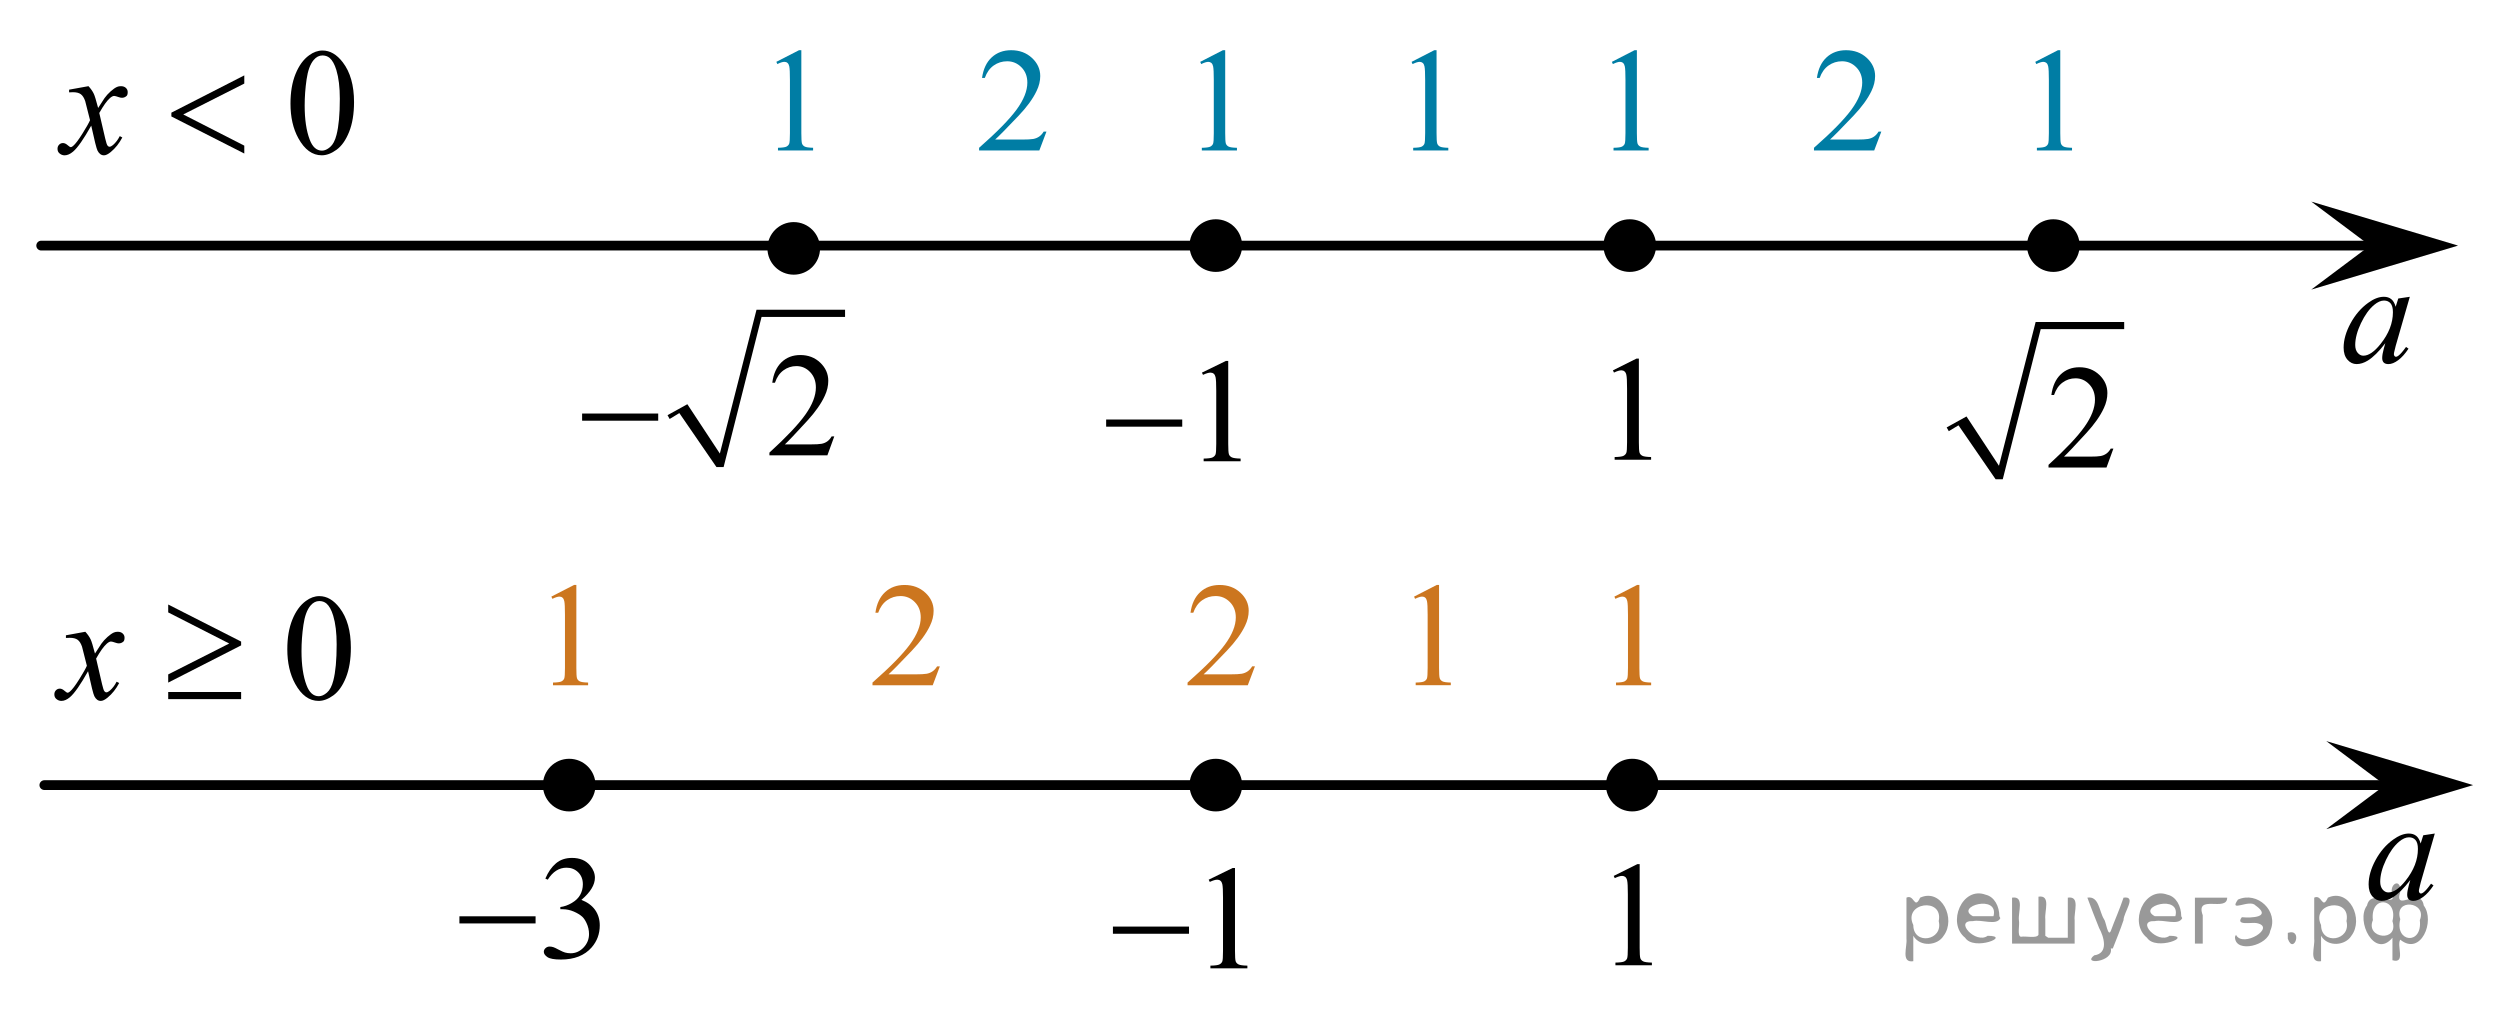 <?xml version="1.0" encoding="utf-8"?>
<!-- Generator: Adobe Illustrator 16.0.0, SVG Export Plug-In . SVG Version: 6.00 Build 0)  -->
<!DOCTYPE svg PUBLIC "-//W3C//DTD SVG 1.1//EN" "http://www.w3.org/Graphics/SVG/1.1/DTD/svg11.dtd">
<svg version="1.1" id="Слой_1" xmlns="http://www.w3.org/2000/svg" xmlns:xlink="http://www.w3.org/1999/xlink" x="0px" y="0px"
	 width="255.667px" height="103.932px" viewBox="32.833 0 255.667 103.932" enable-background="new 32.833 0 255.667 103.932"
	 xml:space="preserve">
<line fill="none" stroke="#000000" stroke-linecap="round" stroke-linejoin="round" stroke-miterlimit="8" x1="37.046" y1="25.117" x2="279.215" y2="25.117"/>
<path d="M114.004,22.712c-1.479,0-2.688,1.205-2.688,2.69c0,1.484,1.205,2.688,2.688,2.688c1.485,0,2.692-1.201,2.692-2.688
	C116.697,23.919,115.49,22.712,114.004,22.712L114.004,22.712z"/>
<line fill="none" stroke="#000000" stroke-linecap="round" stroke-linejoin="round" stroke-miterlimit="8" x1="37.37" y1="80.291" x2="279.261" y2="80.291"/>
<path d="M91.042,77.598c-1.479,0-2.688,1.204-2.688,2.694c0,1.486,1.197,2.691,2.688,2.691c1.486,0,2.693-1.202,2.693-2.691
	C93.736,78.802,92.529,77.598,91.042,77.598L91.042,77.598z"/>
<polygon points="276.742,80.29 270.734,75.79 285.748,80.29 270.734,84.791 "/>
<polygon points="275.205,25.117 269.197,20.617 284.21,25.117 269.197,29.617 "/>
<g>
	<g>
		<g>
			<g>
				<g>
					<g>
						<g>
							<g>
								<g>
									<defs>
										<rect id="SVGID_1_" x="195.168" y="33.087" width="9.53" height="16.699"/>
									</defs>
									<clipPath id="SVGID_2_">
										<use xlink:href="#SVGID_1_"  overflow="visible"/>
									</clipPath>
									<g clip-path="url(#SVGID_2_)">
										<g enable-background="new    ">
											<path d="M197.783,37.873l2.412-1.203h0.24v8.56c0,0.565,0.023,0.922,0.07,1.063c0.046,0.14,0.145,0.246,0.288,0.32
												c0.146,0.074,0.444,0.117,0.893,0.127v0.275h-3.729v-0.275c0.469-0.01,0.771-0.051,0.906-0.123
												c0.137-0.072,0.229-0.17,0.285-0.293c0.055-0.121,0.08-0.486,0.08-1.094v-5.475c0-0.735-0.023-1.211-0.072-1.42
												c-0.033-0.16-0.099-0.274-0.188-0.352c-0.09-0.074-0.198-0.111-0.325-0.111c-0.181,0-0.432,0.076-0.754,0.23
												L197.783,37.873z"/>
										</g>
									</g>
								</g>
							</g>
						</g>
					</g>
				</g>
			</g>
		</g>
	</g>
</g>
<path d="M199.756,77.597c-1.479,0-2.688,1.204-2.688,2.694c0,1.486,1.198,2.691,2.688,2.691c1.485,0,2.692-1.202,2.692-2.691
	C202.452,78.802,201.245,77.597,199.756,77.597L199.756,77.597z"/>
<g>
	<g>
		<g>
			<g>
				<g>
					<g>
						<g>
							<g>
								<g>
									<g>
										<g>
											<defs>
												<rect id="SVGID_3_" x="76.994" y="84.206" width="20.72" height="17.87"/>
											</defs>
											<clipPath id="SVGID_4_">
												<use xlink:href="#SVGID_3_"  overflow="visible"/>
											</clipPath>
											<g clip-path="url(#SVGID_4_)">
												<g enable-background="new    ">
													<path d="M88.604,89.85c0.287-0.674,0.648-1.192,1.089-1.563c0.438-0.367,0.98-0.551,1.636-0.551
														c0.805,0,1.424,0.262,1.854,0.78c0.326,0.392,0.49,0.808,0.49,1.248c0,0.729-0.461,1.48-1.381,2.263
														c0.619,0.239,1.086,0.586,1.402,1.03c0.314,0.449,0.475,0.978,0.475,1.58c0,0.867-0.277,1.617-0.83,2.252
														c-0.723,0.828-1.77,1.24-3.139,1.24c-0.678,0-1.141-0.082-1.385-0.25c-0.244-0.168-0.367-0.348-0.367-0.539
														c0-0.145,0.059-0.27,0.176-0.377c0.115-0.106,0.256-0.162,0.418-0.162c0.123,0,0.25,0.021,0.379,0.062
														c0.084,0.022,0.273,0.112,0.57,0.271c0.297,0.154,0.502,0.244,0.617,0.275c0.182,0.053,0.377,0.08,0.586,0.08
														c0.504,0,0.941-0.193,1.314-0.584c0.373-0.39,0.563-0.851,0.563-1.381c0-0.39-0.086-0.769-0.262-1.138
														c-0.129-0.274-0.27-0.483-0.424-0.629c-0.213-0.195-0.504-0.375-0.875-0.535c-0.371-0.158-0.75-0.237-1.135-0.237
														h-0.238v-0.224c0.393-0.049,0.783-0.188,1.178-0.42c0.395-0.231,0.68-0.512,0.855-0.836
														c0.178-0.324,0.27-0.682,0.27-1.07c0-0.506-0.16-0.916-0.48-1.229c-0.32-0.313-0.715-0.469-1.189-0.469
														c-0.768,0-1.406,0.407-1.922,1.227L88.604,89.85z"/>
												</g>
											</g>
										</g>
									</g>
								</g>
							</g>
						</g>
					</g>
				</g>
			</g>
		</g>
	</g>
	<g>
		<g>
			<g>
				<g>
					<g>
						<g>
							<g>
								<g>
									<g>
										<g>
											<defs>
												<rect id="SVGID_5_" x="76.994" y="84.206" width="20.72" height="17.87"/>
											</defs>
											<clipPath id="SVGID_6_">
												<use xlink:href="#SVGID_5_"  overflow="visible"/>
											</clipPath>
											<g clip-path="url(#SVGID_6_)">
												<g enable-background="new    ">
													<path d="M79.816,93.707h7.789v0.729h-7.789V93.707z"/>
												</g>
											</g>
										</g>
									</g>
								</g>
							</g>
						</g>
					</g>
				</g>
			</g>
		</g>
	</g>
</g>
<path d="M242.818,22.423c-1.479,0-2.688,1.205-2.688,2.692c0,1.488,1.199,2.693,2.688,2.693c1.485,0,2.692-1.203,2.692-2.693
	C245.514,23.628,244.308,22.423,242.818,22.423L242.818,22.423z"/>
<path d="M199.5,22.423c-1.479,0-2.688,1.204-2.688,2.692s1.198,2.693,2.688,2.693c1.488,0,2.694-1.203,2.694-2.693
	C202.195,23.627,200.988,22.423,199.5,22.423L199.5,22.423z"/>
<g>
	<g>
		<g>
			<defs>
				<rect id="SVGID_7_" x="272.767" y="82.541" width="13.58" height="13.579"/>
			</defs>
			<clipPath id="SVGID_8_">
				<use xlink:href="#SVGID_7_"  overflow="visible"/>
			</clipPath>
		</g>
	</g>
	<g>
		<g>
			<defs>
				<rect id="SVGID_9_" x="272.174" y="82.292" width="13.8" height="13.8"/>
			</defs>
			<clipPath id="SVGID_10_">
				<use xlink:href="#SVGID_9_"  overflow="visible"/>
			</clipPath>
			<g clip-path="url(#SVGID_10_)">
				<path d="M281.832,85.243l-1.445,5.024l-0.162,0.675c-0.016,0.064-0.022,0.118-0.022,0.163c0,0.079,0.024,0.148,0.073,0.208
					c0.041,0.044,0.09,0.066,0.148,0.066c0.064,0,0.148-0.04,0.252-0.119c0.192-0.143,0.449-0.439,0.771-0.889l0.252,0.178
					c-0.342,0.514-0.691,0.906-1.053,1.175c-0.36,0.27-0.693,0.404-1,0.404c-0.213,0-0.373-0.053-0.479-0.159
					c-0.104-0.106-0.159-0.261-0.159-0.463c0-0.242,0.055-0.562,0.163-0.956l0.156-0.556c-0.647,0.845-1.243,1.436-1.787,1.771
					c-0.39,0.242-0.772,0.363-1.147,0.363c-0.36,0-0.672-0.149-0.935-0.448s-0.394-0.71-0.394-1.234
					c0-0.785,0.235-1.613,0.707-2.485c0.473-0.872,1.072-1.57,1.799-2.094c0.568-0.415,1.104-0.623,1.607-0.623
					c0.301,0,0.553,0.078,0.752,0.236c0.2,0.158,0.354,0.42,0.457,0.786l0.266-0.845L281.832,85.243z M279.193,85.628
					c-0.316,0-0.652,0.147-1.008,0.444c-0.504,0.421-0.953,1.043-1.347,1.868s-0.589,1.571-0.589,2.238
					c0,0.336,0.084,0.602,0.252,0.797s0.359,0.292,0.578,0.292c0.538,0,1.124-0.396,1.757-1.193
					c0.845-1.057,1.269-2.142,1.269-3.254c0-0.42-0.082-0.724-0.246-0.912C279.697,85.721,279.474,85.628,279.193,85.628z"/>
			</g>
		</g>
	</g>
</g>
<g>
	<g>
		<g>
			<defs>
				<rect id="SVGID_11_" x="270.211" y="27.65" width="13.579" height="13.579"/>
			</defs>
			<clipPath id="SVGID_12_">
				<use xlink:href="#SVGID_11_"  overflow="visible"/>
			</clipPath>
		</g>
	</g>
	<g>
		<g>
			<defs>
				<rect id="SVGID_13_" x="269.619" y="27.401" width="13.799" height="13.799"/>
			</defs>
			<clipPath id="SVGID_14_">
				<use xlink:href="#SVGID_13_"  overflow="visible"/>
			</clipPath>
			<g clip-path="url(#SVGID_14_)">
				<path d="M279.277,30.352l-1.445,5.025l-0.163,0.674c-0.015,0.063-0.022,0.119-0.022,0.163c0,0.079,0.024,0.147,0.074,0.208
					c0.04,0.045,0.09,0.065,0.148,0.065c0.064,0,0.148-0.039,0.252-0.119c0.191-0.143,0.449-0.438,0.771-0.889l0.252,0.178
					c-0.342,0.515-0.691,0.906-1.053,1.176c-0.361,0.269-0.693,0.402-1.001,0.402c-0.213,0-0.372-0.053-0.479-0.158
					c-0.104-0.106-0.158-0.262-0.158-0.464c0-0.241,0.055-0.561,0.162-0.956l0.156-0.557c-0.646,0.846-1.242,1.436-1.787,1.772
					c-0.39,0.24-0.772,0.361-1.147,0.361c-0.36,0-0.672-0.147-0.935-0.446c-0.262-0.3-0.394-0.712-0.394-1.234
					c0-0.786,0.235-1.615,0.708-2.486c0.473-0.873,1.071-1.569,1.799-2.095c0.567-0.415,1.104-0.622,1.607-0.622
					c0.301,0,0.552,0.078,0.752,0.236c0.199,0.157,0.354,0.42,0.456,0.786l0.267-0.846L279.277,30.352z M276.637,30.736
					c-0.315,0-0.651,0.148-1.008,0.445c-0.504,0.42-0.953,1.043-1.347,1.867c-0.393,0.826-0.588,1.571-0.588,2.237
					c0,0.337,0.084,0.603,0.252,0.798c0.168,0.194,0.359,0.293,0.578,0.293c0.537,0,1.123-0.397,1.756-1.193
					c0.846-1.057,1.269-2.143,1.269-3.254c0-0.42-0.082-0.724-0.245-0.912C277.142,30.831,276.918,30.736,276.637,30.736z"/>
			</g>
		</g>
	</g>
</g>
<path d="M157.168,22.423c-1.479,0-2.688,1.205-2.688,2.692c0,1.488,1.199,2.693,2.688,2.693s2.694-1.203,2.694-2.693
	C159.863,23.628,158.656,22.423,157.168,22.423L157.168,22.423z"/>
<path d="M157.168,77.598c-1.479,0-2.688,1.205-2.688,2.693c0,1.487,1.199,2.692,2.688,2.692s2.694-1.203,2.694-2.692
	C159.863,78.803,158.656,77.598,157.168,77.598L157.168,77.598z"/>
<g>
	<g>
		<g>
			<g>
				<g>
					<g>
						<g>
							<g>
								<g>
									<defs>
										<rect id="SVGID_15_" x="195.249" y="84.791" width="9.529" height="16.699"/>
									</defs>
									<clipPath id="SVGID_16_">
										<use xlink:href="#SVGID_15_"  overflow="visible"/>
									</clipPath>
									<g clip-path="url(#SVGID_16_)">
										<g enable-background="new    ">
											<path d="M197.864,89.576l2.412-1.203h0.24v8.559c0,0.566,0.022,0.922,0.069,1.063c0.046,0.139,0.146,0.246,0.288,0.319
												c0.146,0.074,0.443,0.117,0.893,0.128v0.274h-3.729v-0.274c0.468-0.011,0.771-0.052,0.906-0.123
												c0.137-0.072,0.229-0.171,0.285-0.293c0.054-0.121,0.08-0.486,0.08-1.095v-5.473c0-0.736-0.023-1.211-0.072-1.42
												c-0.034-0.16-0.1-0.275-0.188-0.353c-0.091-0.073-0.199-0.11-0.326-0.11c-0.181,0-0.432,0.076-0.754,0.229
												L197.864,89.576z"/>
										</g>
									</g>
								</g>
							</g>
						</g>
					</g>
				</g>
			</g>
		</g>
	</g>
</g>
<g>
	<g>
		<g>
			<defs>
				<rect id="SVGID_17_" x="143.187" y="84.791" width="19.541" height="16.561"/>
			</defs>
			<clipPath id="SVGID_18_">
				<use xlink:href="#SVGID_17_"  overflow="visible"/>
			</clipPath>
		</g>
	</g>
	<g>
		<g>
			<defs>
				<rect id="SVGID_19_" x="143.837" y="85.233" width="19.318" height="16.559"/>
			</defs>
			<clipPath id="SVGID_20_">
				<use xlink:href="#SVGID_19_"  overflow="visible"/>
			</clipPath>
			<g clip-path="url(#SVGID_20_)">
				<path d="M156.443,89.962l2.444-1.192h0.245v8.486c0,0.563,0.023,0.914,0.07,1.053c0.047,0.138,0.145,0.244,0.293,0.317
					c0.146,0.074,0.449,0.117,0.904,0.127v0.273h-3.781v-0.273c0.476-0.01,0.781-0.051,0.92-0.123
					c0.139-0.07,0.234-0.168,0.289-0.289c0.055-0.12,0.08-0.481,0.08-1.085V91.83c0-0.73-0.023-1.201-0.072-1.408
					c-0.035-0.157-0.098-0.273-0.189-0.348s-0.201-0.111-0.33-0.111c-0.183,0-0.438,0.077-0.764,0.229L156.443,89.962z"/>
			</g>
		</g>
		<g>
			<defs>
				<rect id="SVGID_21_" x="143.837" y="85.233" width="19.318" height="16.559"/>
			</defs>
			<clipPath id="SVGID_22_">
				<use xlink:href="#SVGID_21_"  overflow="visible"/>
			</clipPath>
			<g clip-path="url(#SVGID_22_)">
				<path d="M146.648,94.758h7.781v0.734h-7.781V94.758z"/>
			</g>
		</g>
	</g>
</g>
<g>
	<g>
		<g>
			<defs>
				<rect id="SVGID_23_" x="142.495" y="32.936" width="19.541" height="16.56"/>
			</defs>
			<clipPath id="SVGID_24_">
				<use xlink:href="#SVGID_23_"  overflow="visible"/>
			</clipPath>
		</g>
	</g>
	<g>
		<g>
			<defs>
				<rect id="SVGID_25_" x="143.145" y="33.376" width="19.319" height="16.561"/>
			</defs>
			<clipPath id="SVGID_26_">
				<use xlink:href="#SVGID_25_"  overflow="visible"/>
			</clipPath>
			<g clip-path="url(#SVGID_26_)">
				<path d="M155.751,38.107l2.444-1.193h0.245V45.4c0,0.563,0.023,0.914,0.07,1.053s0.145,0.244,0.293,0.318
					c0.146,0.073,0.449,0.116,0.904,0.127v0.272h-3.781v-0.272c0.476-0.011,0.781-0.051,0.92-0.123
					c0.139-0.071,0.234-0.168,0.289-0.289s0.08-0.482,0.08-1.086v-5.426c0-0.73-0.023-1.2-0.072-1.408
					c-0.035-0.158-0.098-0.273-0.189-0.349c-0.091-0.074-0.201-0.11-0.33-0.11c-0.183,0-0.438,0.076-0.764,0.229L155.751,38.107z"/>
			</g>
		</g>
		<g>
			<defs>
				<rect id="SVGID_27_" x="143.145" y="33.376" width="19.319" height="16.561"/>
			</defs>
			<clipPath id="SVGID_28_">
				<use xlink:href="#SVGID_27_"  overflow="visible"/>
			</clipPath>
			<g clip-path="url(#SVGID_28_)">
				<path d="M145.955,42.902h7.782v0.733h-7.782V42.902z"/>
			</g>
		</g>
	</g>
</g>
<g>
	<g>
		<g>
			<defs>
				<rect id="SVGID_29_" x="229.194" y="29.976" width="24.84" height="21.859"/>
			</defs>
			<clipPath id="SVGID_30_">
				<use xlink:href="#SVGID_29_"  overflow="visible"/>
			</clipPath>
		</g>
	</g>
	<g>
		<g>
			<defs>
				<rect id="SVGID_31_" x="229.153" y="29.867" width="24.839" height="22.08"/>
			</defs>
			<clipPath id="SVGID_32_">
				<use xlink:href="#SVGID_31_"  overflow="visible"/>
			</clipPath>
			<line clip-path="url(#SVGID_32_)" fill="none" x1="232" y1="43.883" x2="233.508" y2="43.019"/>
		</g>
		<g>
			<defs>
				<rect id="SVGID_33_" x="229.153" y="29.867" width="24.839" height="22.08"/>
			</defs>
			<clipPath id="SVGID_34_">
				<use xlink:href="#SVGID_33_"  overflow="visible"/>
			</clipPath>
			<line clip-path="url(#SVGID_34_)" fill="none" x1="233.508" y1="43.019" x2="237.26" y2="49.013"/>
		</g>
		<g>
			<defs>
				<rect id="SVGID_35_" x="229.153" y="29.867" width="24.839" height="22.08"/>
			</defs>
			<clipPath id="SVGID_36_">
				<use xlink:href="#SVGID_35_"  overflow="visible"/>
			</clipPath>
			<line clip-path="url(#SVGID_36_)" fill="none" x1="237.26" y1="49.013" x2="241.271" y2="33.273"/>
		</g>
		<g>
			<defs>
				<rect id="SVGID_37_" x="229.153" y="29.867" width="24.839" height="22.08"/>
			</defs>
			<clipPath id="SVGID_38_">
				<use xlink:href="#SVGID_37_"  overflow="visible"/>
			</clipPath>
			<line clip-path="url(#SVGID_38_)" fill="none" x1="241.271" y1="33.273" x2="250.067" y2="33.273"/>
		</g>
		<g>
			<defs>
				<rect id="SVGID_39_" x="229.153" y="29.867" width="24.839" height="22.08"/>
			</defs>
			<clipPath id="SVGID_40_">
				<use xlink:href="#SVGID_39_"  overflow="visible"/>
			</clipPath>
			<polygon clip-path="url(#SVGID_40_)" points="231.913,43.71 233.94,42.589 237.26,47.635 241.012,32.928 250.067,32.928 
				250.067,33.662 241.53,33.662 237.649,49.013 236.917,49.013 233.121,43.495 232.129,44.097 			"/>
		</g>
		<g>
			<defs>
				<rect id="SVGID_41_" x="229.153" y="29.867" width="24.839" height="22.08"/>
			</defs>
			<clipPath id="SVGID_42_">
				<use xlink:href="#SVGID_41_"  overflow="visible"/>
			</clipPath>
			<g clip-path="url(#SVGID_42_)">
				<path d="M248.963,45.876l-0.705,1.936h-5.93v-0.274c1.744-1.59,2.973-2.892,3.684-3.898c0.713-1.008,1.067-1.93,1.067-2.764
					c0-0.639-0.194-1.162-0.585-1.572s-0.857-0.615-1.4-0.615c-0.494,0-0.938,0.146-1.33,0.435
					c-0.395,0.289-0.684,0.713-0.871,1.271h-0.274c0.123-0.914,0.441-1.614,0.952-2.104c0.512-0.488,1.15-0.733,1.916-0.733
					c0.814,0,1.496,0.262,2.042,0.786c0.546,0.523,0.819,1.141,0.819,1.854c0,0.509-0.118,1.019-0.355,1.525
					c-0.365,0.801-0.959,1.648-1.779,2.543c-1.229,1.344-1.998,2.154-2.305,2.433h2.623c0.534,0,0.908-0.021,1.123-0.062
					c0.215-0.039,0.409-0.119,0.582-0.24s0.324-0.293,0.452-0.516h0.274V45.876z"/>
			</g>
		</g>
	</g>
</g>
<g>
	<g>
		<g>
			<defs>
				<rect id="SVGID_43_" x="89.446" y="28.727" width="33.12" height="21.858"/>
			</defs>
			<clipPath id="SVGID_44_">
				<use xlink:href="#SVGID_43_"  overflow="visible"/>
			</clipPath>
		</g>
	</g>
	<g>
		<g>
			<defs>
				<rect id="SVGID_45_" x="89.542" y="28.616" width="33.119" height="22.08"/>
			</defs>
			<clipPath id="SVGID_46_">
				<use xlink:href="#SVGID_45_"  overflow="visible"/>
			</clipPath>
			<line clip-path="url(#SVGID_46_)" fill="none" x1="101.186" y1="42.631" x2="102.697" y2="41.77"/>
		</g>
		<g>
			<defs>
				<rect id="SVGID_47_" x="89.542" y="28.616" width="33.119" height="22.08"/>
			</defs>
			<clipPath id="SVGID_48_">
				<use xlink:href="#SVGID_47_"  overflow="visible"/>
			</clipPath>
			<line clip-path="url(#SVGID_48_)" fill="none" x1="102.697" y1="41.77" x2="106.449" y2="47.764"/>
		</g>
		<g>
			<defs>
				<rect id="SVGID_49_" x="89.542" y="28.616" width="33.119" height="22.08"/>
			</defs>
			<clipPath id="SVGID_50_">
				<use xlink:href="#SVGID_49_"  overflow="visible"/>
			</clipPath>
			<line clip-path="url(#SVGID_50_)" fill="none" x1="106.449" y1="47.764" x2="110.457" y2="32.024"/>
		</g>
		<g>
			<defs>
				<rect id="SVGID_51_" x="89.542" y="28.616" width="33.119" height="22.08"/>
			</defs>
			<clipPath id="SVGID_52_">
				<use xlink:href="#SVGID_51_"  overflow="visible"/>
			</clipPath>
			<line clip-path="url(#SVGID_52_)" fill="none" x1="110.457" y1="32.024" x2="119.255" y2="32.024"/>
		</g>
		<g>
			<defs>
				<rect id="SVGID_53_" x="89.542" y="28.616" width="33.119" height="22.08"/>
			</defs>
			<clipPath id="SVGID_54_">
				<use xlink:href="#SVGID_53_"  overflow="visible"/>
			</clipPath>
			<polygon clip-path="url(#SVGID_54_)" points="101.1,42.458 103.126,41.337 106.449,46.383 110.199,31.677 119.255,31.677 
				119.255,32.411 110.716,32.411 106.835,47.764 106.102,47.764 102.307,42.244 101.316,42.848 			"/>
		</g>
		<g>
			<defs>
				<rect id="SVGID_55_" x="89.542" y="28.616" width="33.119" height="22.08"/>
			</defs>
			<clipPath id="SVGID_56_">
				<use xlink:href="#SVGID_55_"  overflow="visible"/>
			</clipPath>
			<g clip-path="url(#SVGID_56_)">
				<path d="M118.154,44.625l-0.705,1.937h-5.93v-0.275c1.744-1.59,2.973-2.891,3.684-3.897c0.713-1.009,1.068-1.931,1.068-2.765
					c0-0.639-0.195-1.162-0.586-1.572c-0.391-0.409-0.857-0.614-1.4-0.614c-0.494,0-0.938,0.145-1.33,0.434
					c-0.395,0.289-0.685,0.713-0.871,1.271h-0.274c0.123-0.914,0.44-1.615,0.952-2.105c0.512-0.488,1.15-0.732,1.916-0.732
					c0.814,0,1.496,0.262,2.042,0.785s0.819,1.142,0.819,1.854c0,0.509-0.118,1.019-0.355,1.525
					c-0.365,0.802-0.959,1.648-1.779,2.544c-1.229,1.344-1.998,2.153-2.305,2.432h2.623c0.534,0,0.908-0.021,1.123-0.062
					c0.215-0.039,0.409-0.118,0.582-0.239s0.324-0.293,0.452-0.517h0.274V44.625z"/>
			</g>
		</g>
		<g>
			<defs>
				<rect id="SVGID_57_" x="89.542" y="28.616" width="33.119" height="22.08"/>
			</defs>
			<clipPath id="SVGID_58_">
				<use xlink:href="#SVGID_57_"  overflow="visible"/>
			</clipPath>
			<g clip-path="url(#SVGID_58_)">
				<path d="M92.364,42.291h7.782v0.733h-7.782V42.291z"/>
			</g>
		</g>
	</g>
</g>
<g>
	<g>
		<g>
			<defs>
				<rect id="SVGID_59_" x="86.201" y="55.843" width="9.272" height="16.561"/>
			</defs>
			<clipPath id="SVGID_60_">
				<use xlink:href="#SVGID_59_"  overflow="visible"/>
			</clipPath>
		</g>
	</g>
	<g>
		<g>
			<defs>
				<rect id="SVGID_61_" x="86.711" y="56.284" width="9.176" height="16.56"/>
			</defs>
			<clipPath id="SVGID_62_">
				<use xlink:href="#SVGID_61_"  overflow="visible"/>
			</clipPath>
			<g clip-path="url(#SVGID_62_)">
				<path fill="#CC761F" d="M89.219,61.012l2.323-1.192h0.232v8.486c0,0.563,0.022,0.914,0.066,1.054
					c0.045,0.138,0.138,0.243,0.278,0.317c0.14,0.074,0.428,0.116,0.859,0.126v0.274h-3.591v-0.274
					c0.45-0.01,0.741-0.051,0.873-0.122c0.131-0.071,0.223-0.168,0.274-0.289c0.051-0.12,0.077-0.482,0.077-1.086v-5.425
					c0-0.73-0.023-1.201-0.07-1.408c-0.033-0.157-0.093-0.273-0.18-0.349s-0.189-0.112-0.311-0.112
					c-0.174,0-0.415,0.077-0.725,0.229L89.219,61.012z"/>
			</g>
		</g>
	</g>
</g>
<g>
	<g>
		<g>
			<defs>
				<rect id="SVGID_63_" x="194.916" y="55.843" width="9.271" height="16.56"/>
			</defs>
			<clipPath id="SVGID_64_">
				<use xlink:href="#SVGID_63_"  overflow="visible"/>
			</clipPath>
		</g>
	</g>
	<g>
		<g>
			<defs>
				<rect id="SVGID_65_" x="195.425" y="56.285" width="9.176" height="16.559"/>
			</defs>
			<clipPath id="SVGID_66_">
				<use xlink:href="#SVGID_65_"  overflow="visible"/>
			</clipPath>
			<g clip-path="url(#SVGID_66_)">
				<path fill="#CC761F" d="M197.933,61.013l2.322-1.193h0.232v8.487c0,0.563,0.023,0.914,0.066,1.053
					c0.045,0.139,0.139,0.244,0.278,0.318s0.429,0.116,0.859,0.126v0.274h-3.593v-0.274c0.451-0.01,0.742-0.051,0.873-0.122
					c0.131-0.072,0.224-0.168,0.275-0.289c0.051-0.121,0.076-0.482,0.076-1.086v-5.426c0-0.731-0.023-1.201-0.07-1.408
					c-0.033-0.158-0.092-0.273-0.18-0.349c-0.086-0.074-0.191-0.111-0.313-0.111c-0.174,0-0.416,0.077-0.726,0.229L197.933,61.013z"
					/>
			</g>
		</g>
	</g>
</g>
<g>
	<g>
		<g>
			<defs>
				<rect id="SVGID_67_" x="174.428" y="55.843" width="9.271" height="16.56"/>
			</defs>
			<clipPath id="SVGID_68_">
				<use xlink:href="#SVGID_67_"  overflow="visible"/>
			</clipPath>
		</g>
	</g>
	<g>
		<g>
			<defs>
				<rect id="SVGID_69_" x="174.938" y="56.283" width="9.176" height="16.561"/>
			</defs>
			<clipPath id="SVGID_70_">
				<use xlink:href="#SVGID_69_"  overflow="visible"/>
			</clipPath>
			<g clip-path="url(#SVGID_70_)">
				<path fill="#CC761F" d="M177.446,61.012l2.322-1.193H180v8.487c0,0.563,0.023,0.914,0.066,1.053
					c0.045,0.138,0.139,0.244,0.278,0.318s0.429,0.116,0.858,0.126v0.273h-3.592v-0.273c0.451-0.01,0.742-0.051,0.873-0.122
					c0.131-0.072,0.224-0.168,0.275-0.289c0.051-0.121,0.076-0.483,0.076-1.086v-5.426c0-0.731-0.023-1.201-0.07-1.408
					c-0.033-0.158-0.092-0.274-0.18-0.35c-0.086-0.073-0.191-0.11-0.313-0.11c-0.175,0-0.416,0.077-0.726,0.229L177.446,61.012z"/>
			</g>
		</g>
	</g>
</g>
<g>
	<g>
		<g>
			<defs>
				<rect id="SVGID_71_" x="151.122" y="55.843" width="12.586" height="16.561"/>
			</defs>
			<clipPath id="SVGID_72_">
				<use xlink:href="#SVGID_71_"  overflow="visible"/>
			</clipPath>
		</g>
	</g>
	<g>
		<g>
			<defs>
				<rect id="SVGID_73_" x="151.289" y="56.285" width="12.901" height="16.559"/>
			</defs>
			<clipPath id="SVGID_74_">
				<use xlink:href="#SVGID_73_"  overflow="visible"/>
			</clipPath>
			<g clip-path="url(#SVGID_74_)">
				<path fill="#CC761F" d="M161.171,68.143l-0.731,1.936h-6.159v-0.274c1.813-1.591,3.088-2.891,3.827-3.897
					c0.738-1.01,1.107-1.931,1.107-2.766c0-0.638-0.201-1.162-0.607-1.571c-0.405-0.41-0.891-0.615-1.455-0.615
					c-0.514,0-0.975,0.145-1.383,0.434c-0.407,0.289-0.709,0.713-0.904,1.271h-0.285c0.129-0.914,0.459-1.615,0.99-2.104
					s1.193-0.733,1.99-0.733c0.847,0,1.554,0.262,2.121,0.785c0.566,0.523,0.852,1.143,0.852,1.854c0,0.509-0.123,1.019-0.37,1.527
					c-0.38,0.8-0.996,1.646-1.849,2.542c-1.277,1.345-2.076,2.153-2.396,2.432h2.728c0.555,0,0.943-0.021,1.166-0.061
					c0.224-0.038,0.425-0.119,0.604-0.24c0.18-0.121,0.337-0.293,0.471-0.516h0.284V68.143z"/>
			</g>
		</g>
	</g>
</g>
<g>
	<g>
		<g>
			<defs>
				<rect id="SVGID_75_" x="118.898" y="55.843" width="12.586" height="16.561"/>
			</defs>
			<clipPath id="SVGID_76_">
				<use xlink:href="#SVGID_75_"  overflow="visible"/>
			</clipPath>
		</g>
	</g>
	<g>
		<g>
			<defs>
				<rect id="SVGID_77_" x="119.066" y="56.284" width="12.902" height="16.56"/>
			</defs>
			<clipPath id="SVGID_78_">
				<use xlink:href="#SVGID_77_"  overflow="visible"/>
			</clipPath>
			<g clip-path="url(#SVGID_78_)">
				<path fill="#CC761F" d="M128.949,68.144l-0.73,1.935h-6.16v-0.274c1.813-1.591,3.088-2.891,3.826-3.897
					c0.739-1.009,1.108-1.93,1.108-2.765c0-0.639-0.202-1.162-0.608-1.572c-0.404-0.41-0.891-0.615-1.455-0.615
					c-0.514,0-0.974,0.146-1.382,0.434c-0.407,0.289-0.71,0.714-0.905,1.271h-0.285c0.129-0.914,0.459-1.615,0.99-2.104
					c0.531-0.488,1.194-0.733,1.99-0.733c0.848,0,1.555,0.262,2.121,0.786c0.566,0.522,0.852,1.142,0.852,1.853
					c0,0.509-0.123,1.02-0.369,1.527c-0.381,0.8-0.996,1.646-1.848,2.542c-1.279,1.345-2.078,2.154-2.396,2.432h2.727
					c0.555,0,0.943-0.021,1.166-0.06c0.225-0.039,0.426-0.12,0.604-0.241c0.18-0.121,0.338-0.293,0.471-0.515h0.285V68.144z"/>
			</g>
		</g>
	</g>
</g>
<g>
	<g>
		<g>
			<defs>
				<rect id="SVGID_79_" x="109.21" y="1.153" width="9.273" height="16.56"/>
			</defs>
			<clipPath id="SVGID_80_">
				<use xlink:href="#SVGID_79_"  overflow="visible"/>
			</clipPath>
		</g>
	</g>
	<g>
		<g>
			<defs>
				<rect id="SVGID_81_" x="109.722" y="1.594" width="9.176" height="16.559"/>
			</defs>
			<clipPath id="SVGID_82_">
				<use xlink:href="#SVGID_81_"  overflow="visible"/>
			</clipPath>
			<g clip-path="url(#SVGID_82_)">
				<path fill="#007DA4" d="M112.228,6.323l2.324-1.192h0.231v8.485c0,0.563,0.022,0.914,0.065,1.054
					c0.045,0.138,0.139,0.243,0.278,0.317s0.429,0.116,0.859,0.126v0.274h-3.591v-0.274c0.449-0.01,0.74-0.051,0.873-0.122
					c0.131-0.07,0.223-0.168,0.273-0.289s0.077-0.482,0.077-1.086V8.191c0-0.729-0.022-1.2-0.069-1.408
					c-0.033-0.157-0.094-0.273-0.181-0.348s-0.19-0.111-0.313-0.111c-0.174,0-0.414,0.076-0.725,0.229L112.228,6.323z"/>
			</g>
		</g>
	</g>
</g>
<g>
	<g>
		<g>
			<defs>
				<rect id="SVGID_83_" x="152.556" y="1.153" width="9.273" height="16.56"/>
			</defs>
			<clipPath id="SVGID_84_">
				<use xlink:href="#SVGID_83_"  overflow="visible"/>
			</clipPath>
		</g>
	</g>
	<g>
		<g>
			<defs>
				<rect id="SVGID_85_" x="153.067" y="1.595" width="9.177" height="16.558"/>
			</defs>
			<clipPath id="SVGID_86_">
				<use xlink:href="#SVGID_85_"  overflow="visible"/>
			</clipPath>
			<g clip-path="url(#SVGID_86_)">
				<path fill="#007DA4" d="M155.576,6.325l2.322-1.193h0.232v8.486c0,0.563,0.021,0.914,0.065,1.053
					c0.046,0.138,0.138,0.244,0.278,0.318c0.14,0.073,0.428,0.115,0.859,0.126v0.273h-3.592v-0.273
					c0.45-0.011,0.741-0.052,0.873-0.122c0.131-0.071,0.223-0.168,0.274-0.289c0.051-0.121,0.077-0.483,0.077-1.086V8.192
					c0-0.729-0.023-1.199-0.07-1.407c-0.033-0.158-0.094-0.274-0.18-0.349c-0.088-0.074-0.191-0.11-0.313-0.11
					c-0.174,0-0.415,0.075-0.726,0.229L155.576,6.325z"/>
			</g>
		</g>
	</g>
</g>
<g>
	<g>
		<g>
			<defs>
				<rect id="SVGID_87_" x="194.659" y="1.153" width="9.272" height="16.559"/>
			</defs>
			<clipPath id="SVGID_88_">
				<use xlink:href="#SVGID_87_"  overflow="visible"/>
			</clipPath>
		</g>
	</g>
	<g>
		<g>
			<defs>
				<rect id="SVGID_89_" x="195.169" y="1.593" width="9.178" height="16.56"/>
			</defs>
			<clipPath id="SVGID_90_">
				<use xlink:href="#SVGID_89_"  overflow="visible"/>
			</clipPath>
			<g clip-path="url(#SVGID_90_)">
				<path fill="#007DA4" d="M197.677,6.324L200,5.131h0.231v8.486c0,0.563,0.022,0.914,0.066,1.053
					c0.045,0.139,0.139,0.244,0.278,0.318s0.428,0.116,0.858,0.126v0.274h-3.59v-0.274c0.449-0.01,0.74-0.051,0.873-0.122
					c0.131-0.071,0.223-0.168,0.273-0.289s0.076-0.482,0.076-1.086V8.192c0-0.73-0.022-1.2-0.069-1.408
					c-0.033-0.158-0.093-0.274-0.181-0.348c-0.086-0.074-0.19-0.111-0.313-0.111c-0.174,0-0.414,0.076-0.725,0.229L197.677,6.324z"
					/>
			</g>
		</g>
	</g>
</g>
<g>
	<g>
		<g>
			<defs>
				<rect id="SVGID_91_" x="237.957" y="1.153" width="9.273" height="16.559"/>
			</defs>
			<clipPath id="SVGID_92_">
				<use xlink:href="#SVGID_91_"  overflow="visible"/>
			</clipPath>
		</g>
	</g>
	<g>
		<g>
			<defs>
				<rect id="SVGID_93_" x="238.467" y="1.593" width="9.177" height="16.56"/>
			</defs>
			<clipPath id="SVGID_94_">
				<use xlink:href="#SVGID_93_"  overflow="visible"/>
			</clipPath>
			<g clip-path="url(#SVGID_94_)">
				<path fill="#007DA4" d="M240.976,6.324l2.322-1.193h0.232v8.486c0,0.563,0.021,0.914,0.065,1.053
					c0.046,0.139,0.138,0.244,0.278,0.318s0.428,0.116,0.859,0.126v0.273h-3.592v-0.273c0.45-0.01,0.741-0.051,0.873-0.122
					c0.131-0.071,0.223-0.168,0.274-0.289c0.051-0.121,0.077-0.483,0.077-1.086V8.192c0-0.73-0.023-1.2-0.07-1.408
					c-0.033-0.158-0.094-0.274-0.18-0.348c-0.088-0.074-0.191-0.111-0.313-0.111c-0.174,0-0.415,0.076-0.726,0.229L240.976,6.324z"
					/>
			</g>
		</g>
	</g>
</g>
<g>
	<g>
		<g>
			<defs>
				<rect id="SVGID_95_" x="174.171" y="1.153" width="9.273" height="16.56"/>
			</defs>
			<clipPath id="SVGID_96_">
				<use xlink:href="#SVGID_95_"  overflow="visible"/>
			</clipPath>
		</g>
	</g>
	<g>
		<g>
			<defs>
				<rect id="SVGID_97_" x="174.683" y="1.595" width="9.176" height="16.558"/>
			</defs>
			<clipPath id="SVGID_98_">
				<use xlink:href="#SVGID_97_"  overflow="visible"/>
			</clipPath>
			<g clip-path="url(#SVGID_98_)">
				<path fill="#007DA4" d="M177.191,6.325l2.322-1.193h0.232v8.486c0,0.563,0.021,0.914,0.066,1.053
					c0.045,0.138,0.137,0.244,0.277,0.318c0.141,0.073,0.428,0.115,0.859,0.126v0.273h-3.592v-0.273
					c0.45-0.011,0.741-0.052,0.873-0.122c0.131-0.071,0.223-0.168,0.274-0.289c0.051-0.121,0.077-0.483,0.077-1.086V8.192
					c0-0.729-0.023-1.199-0.07-1.407c-0.033-0.158-0.093-0.274-0.18-0.349c-0.088-0.074-0.191-0.11-0.313-0.11
					c-0.175,0-0.416,0.075-0.726,0.229L177.191,6.325z"/>
			</g>
		</g>
	</g>
</g>
<g>
	<g>
		<g>
			<defs>
				<rect id="SVGID_99_" x="129.802" y="1.153" width="12.586" height="16.56"/>
			</defs>
			<clipPath id="SVGID_100_">
				<use xlink:href="#SVGID_99_"  overflow="visible"/>
			</clipPath>
		</g>
	</g>
	<g>
		<g>
			<defs>
				<rect id="SVGID_101_" x="129.969" y="1.593" width="12.902" height="16.561"/>
			</defs>
			<clipPath id="SVGID_102_">
				<use xlink:href="#SVGID_101_"  overflow="visible"/>
			</clipPath>
			<g clip-path="url(#SVGID_102_)">
				<path fill="#007DA4" d="M139.853,13.453l-0.731,1.936h-6.16v-0.274c1.813-1.591,3.088-2.891,3.827-3.898
					c0.738-1.007,1.107-1.93,1.107-2.765c0-0.638-0.201-1.161-0.607-1.571c-0.405-0.41-0.891-0.614-1.455-0.614
					c-0.514,0-0.975,0.145-1.383,0.434c-0.407,0.289-0.709,0.713-0.904,1.271h-0.285c0.129-0.913,0.459-1.615,0.99-2.104
					s1.193-0.733,1.99-0.733c0.847,0,1.554,0.263,2.121,0.785c0.566,0.524,0.852,1.143,0.852,1.854c0,0.509-0.123,1.018-0.37,1.525
					c-0.38,0.802-0.996,1.648-1.848,2.543c-1.278,1.345-2.077,2.154-2.396,2.432h2.727c0.555,0,0.943-0.021,1.166-0.061
					c0.224-0.039,0.425-0.119,0.604-0.239c0.18-0.121,0.338-0.294,0.471-0.517h0.285V13.453z"/>
			</g>
		</g>
	</g>
</g>
<g>
	<g>
		<g>
			<defs>
				<rect id="SVGID_103_" x="215.181" y="1.153" width="12.586" height="16.561"/>
			</defs>
			<clipPath id="SVGID_104_">
				<use xlink:href="#SVGID_103_"  overflow="visible"/>
			</clipPath>
		</g>
	</g>
	<g>
		<g>
			<defs>
				<rect id="SVGID_105_" x="215.349" y="1.594" width="12.902" height="16.56"/>
			</defs>
			<clipPath id="SVGID_106_">
				<use xlink:href="#SVGID_105_"  overflow="visible"/>
			</clipPath>
			<g clip-path="url(#SVGID_106_)">
				<path fill="#007DA4" d="M225.232,13.452l-0.73,1.936h-6.16v-0.274c1.813-1.591,3.088-2.891,3.826-3.897
					c0.739-1.008,1.108-1.931,1.108-2.766c0-0.638-0.202-1.161-0.608-1.57c-0.404-0.41-0.891-0.615-1.455-0.615
					c-0.514,0-0.974,0.145-1.382,0.434c-0.407,0.289-0.71,0.713-0.905,1.271h-0.285c0.13-0.914,0.459-1.616,0.99-2.105
					s1.194-0.732,1.99-0.732c0.848,0,1.555,0.262,2.121,0.784c0.566,0.524,0.852,1.143,0.852,1.854c0,0.509-0.123,1.018-0.369,1.526
					c-0.381,0.801-0.996,1.647-1.848,2.543c-1.279,1.344-2.078,2.153-2.396,2.431h2.727c0.555,0,0.943-0.021,1.166-0.061
					c0.225-0.038,0.426-0.118,0.604-0.239s0.337-0.293,0.47-0.517h0.285V13.452z"/>
			</g>
		</g>
	</g>
</g>
<g>
	<g>
		<defs>
			<rect id="SVGID_107_" x="35.37" y="1.153" width="36.101" height="18.546"/>
		</defs>
		<clipPath id="SVGID_108_">
			<use xlink:href="#SVGID_107_"  overflow="visible"/>
		</clipPath>
		<g clip-path="url(#SVGID_108_)">
		</g>
	</g>
	<g>
		<defs>
			<polygon id="SVGID_109_" points="36.017,19.948 71.896,19.948 71.896,1.525 36.017,1.525 36.017,19.948 			"/>
		</defs>
		<clipPath id="SVGID_110_">
			<use xlink:href="#SVGID_109_"  overflow="visible"/>
		</clipPath>
		<g clip-path="url(#SVGID_110_)">
			<path d="M62.539,10.601c0-1.178,0.173-2.191,0.519-3.041c0.346-0.851,0.806-1.483,1.379-1.899
				c0.444-0.33,0.904-0.495,1.378-0.495c0.771,0,1.463,0.403,2.076,1.211c0.766,0.999,1.148,2.354,1.148,4.064
				c0,1.197-0.168,2.215-0.504,3.052c-0.336,0.838-0.765,1.445-1.286,1.823s-1.024,0.567-1.508,0.567
				c-0.959,0-1.757-0.581-2.395-1.743C62.807,13.161,62.539,11.981,62.539,10.601z M63.991,10.791c0,1.421,0.171,2.581,0.512,3.479
				c0.281,0.757,0.701,1.135,1.26,1.135c0.268,0,0.544-0.123,0.83-0.369c0.287-0.246,0.505-0.658,0.652-1.237
				c0.228-0.873,0.341-2.104,0.341-3.691c0-1.178-0.118-2.159-0.355-2.946c-0.178-0.583-0.407-0.997-0.689-1.24
				c-0.202-0.167-0.447-0.251-0.733-0.251c-0.336,0-0.635,0.154-0.897,0.464c-0.355,0.422-0.598,1.084-0.726,1.987
				C64.055,9.023,63.991,9.913,63.991,10.791z"/>
		</g>
		<g clip-path="url(#SVGID_110_)">
			<path d="M41.882,8.812c0.242,0.264,0.426,0.527,0.549,0.791c0.089,0.184,0.234,0.663,0.438,1.439l0.652-1.005
				c0.173-0.244,0.383-0.476,0.63-0.696s0.465-0.372,0.652-0.453c0.118-0.051,0.249-0.076,0.393-0.076
				c0.213,0,0.382,0.059,0.508,0.175c0.126,0.117,0.189,0.259,0.189,0.427c0,0.192-0.037,0.324-0.111,0.396
				C45.643,9.936,45.485,10,45.307,10c-0.104,0-0.215-0.023-0.334-0.068c-0.231-0.081-0.388-0.122-0.467-0.122
				c-0.118,0-0.259,0.071-0.422,0.213c-0.307,0.264-0.673,0.774-1.098,1.53l0.608,2.618c0.094,0.401,0.173,0.641,0.237,0.72
				c0.063,0.078,0.128,0.117,0.192,0.117c0.104,0,0.225-0.058,0.363-0.175c0.271-0.233,0.504-0.538,0.696-0.913l0.26,0.137
				c-0.312,0.599-0.707,1.097-1.186,1.492c-0.272,0.223-0.502,0.335-0.689,0.335c-0.277,0-0.497-0.16-0.66-0.479
				c-0.104-0.198-0.318-1.051-0.645-2.558c-0.771,1.375-1.389,2.261-1.854,2.656c-0.301,0.254-0.593,0.381-0.874,0.381
				c-0.198,0-0.378-0.074-0.541-0.221c-0.119-0.111-0.178-0.262-0.178-0.449c0-0.168,0.054-0.307,0.163-0.419
				c0.108-0.111,0.241-0.167,0.399-0.167s0.326,0.081,0.504,0.243c0.129,0.117,0.228,0.175,0.297,0.175
				c0.06,0,0.136-0.04,0.229-0.121c0.232-0.193,0.549-0.609,0.949-1.249c0.4-0.639,0.662-1.101,0.785-1.385
				c-0.306-1.233-0.472-1.885-0.496-1.956c-0.114-0.33-0.262-0.563-0.445-0.7c-0.183-0.138-0.451-0.206-0.808-0.206
				c-0.113,0-0.244,0.005-0.393,0.016V9.17L41.882,8.812z"/>
		</g>
		<g clip-path="url(#SVGID_110_)">
			<path d="M57.816,7.709v0.837l-6.241,3.159l6.241,3.189v0.807l-7.457-3.791v-0.388L57.816,7.709z"/>
		</g>
	</g>
</g>
<g>
	<g>
		<defs>
			<rect id="SVGID_111_" x="35.046" y="56.947" width="36.102" height="18.547"/>
		</defs>
		<clipPath id="SVGID_112_">
			<use xlink:href="#SVGID_111_"  overflow="visible"/>
		</clipPath>
		<g clip-path="url(#SVGID_112_)">
		</g>
	</g>
	<g>
		<defs>
			<polygon id="SVGID_113_" points="35.693,75.744 71.573,75.744 71.573,57.32 35.693,57.32 35.693,75.744 			"/>
		</defs>
		<clipPath id="SVGID_114_">
			<use xlink:href="#SVGID_113_"  overflow="visible"/>
		</clipPath>
		<g clip-path="url(#SVGID_114_)">
			<path d="M62.215,66.397c0-1.177,0.173-2.19,0.519-3.041c0.346-0.85,0.806-1.482,1.379-1.898c0.444-0.33,0.904-0.495,1.378-0.495
				c0.771,0,1.463,0.403,2.076,1.21c0.766,1,1.148,2.354,1.148,4.064c0,1.198-0.168,2.216-0.504,3.053s-0.765,1.445-1.286,1.823
				s-1.024,0.566-1.508,0.566c-0.959,0-1.757-0.581-2.395-1.743C62.483,68.958,62.215,67.777,62.215,66.397z M63.667,66.588
				c0,1.421,0.171,2.58,0.512,3.479c0.281,0.756,0.701,1.134,1.26,1.134c0.268,0,0.544-0.123,0.83-0.369
				c0.287-0.246,0.505-0.658,0.652-1.236c0.228-0.873,0.341-2.104,0.341-3.692c0-1.177-0.118-2.159-0.355-2.945
				c-0.178-0.583-0.407-0.997-0.689-1.24c-0.202-0.168-0.447-0.252-0.733-0.252c-0.336,0-0.635,0.155-0.897,0.465
				c-0.355,0.421-0.598,1.083-0.726,1.986C63.731,64.819,63.667,65.71,63.667,66.588z"/>
		</g>
		<g clip-path="url(#SVGID_114_)">
			<path d="M41.559,64.608c0.242,0.265,0.426,0.528,0.549,0.792c0.089,0.183,0.234,0.662,0.438,1.438l0.652-1.005
				c0.173-0.243,0.383-0.476,0.63-0.696s0.465-0.372,0.652-0.453c0.118-0.051,0.249-0.076,0.393-0.076
				c0.213,0,0.382,0.059,0.508,0.176c0.126,0.116,0.189,0.259,0.189,0.426c0,0.193-0.037,0.325-0.111,0.396
				c-0.139,0.127-0.297,0.19-0.475,0.19c-0.104,0-0.215-0.022-0.334-0.068c-0.231-0.081-0.388-0.122-0.467-0.122
				c-0.118,0-0.259,0.071-0.422,0.214c-0.307,0.264-0.673,0.773-1.098,1.529l0.608,2.619c0.094,0.4,0.173,0.641,0.237,0.719
				c0.063,0.079,0.128,0.118,0.192,0.118c0.104,0,0.225-0.059,0.363-0.175c0.271-0.233,0.504-0.538,0.696-0.914l0.26,0.138
				c-0.312,0.599-0.707,1.096-1.186,1.491c-0.272,0.224-0.502,0.335-0.689,0.335c-0.277,0-0.497-0.159-0.66-0.479
				c-0.104-0.197-0.318-1.05-0.645-2.558c-0.771,1.376-1.389,2.261-1.854,2.657c-0.301,0.253-0.593,0.38-0.874,0.38
				c-0.198,0-0.378-0.073-0.541-0.221c-0.119-0.111-0.178-0.261-0.178-0.449c0-0.167,0.054-0.307,0.163-0.418
				c0.108-0.112,0.241-0.168,0.399-0.168s0.326,0.081,0.504,0.244c0.129,0.116,0.228,0.175,0.297,0.175
				c0.06,0,0.136-0.041,0.229-0.122c0.232-0.192,0.549-0.608,0.949-1.248s0.662-1.102,0.785-1.386
				c-0.306-1.232-0.472-1.885-0.496-1.956c-0.114-0.329-0.262-0.563-0.445-0.7c-0.183-0.137-0.451-0.205-0.808-0.205
				c-0.113,0-0.244,0.005-0.393,0.015v-0.273L41.559,64.608z"/>
		</g>
		<g clip-path="url(#SVGID_114_)">
			<path d="M50.035,69.807V68.97l6.241-3.159l-6.241-3.182v-0.807l7.457,3.79v0.389L50.035,69.807z M50.035,70.766h7.457v0.73
				h-7.457V70.766z"/>
		</g>
	</g>
</g>
<g style="stroke:none;fill:#000;fill-opacity:0.4" > <path d="m 228.5,95.8 c 0,0.8 0,1.6 0,2.5 -1.3,0.2 -0.6,-1.5 -0.7,-2.3 0,-1.4 0,-2.8 0,-4.2 0.8,-0.4 0.8,1.3 1.4,0.0 2.2,-1.0 3.7,2.2 2.4,3.9 -0.6,1.0 -2.4,1.2 -3.1,0.0 z m 2.6,-1.6 c 0.5,-2.5 -3.7,-1.9 -2.6,0.4 0.0,2.1 3.1,1.6 2.6,-0.4 z" /> <path d="m 237.4,93.9 c -0.4,0.8 -1.9,0.1 -2.8,0.3 -2.0,-0.1 0.3,2.4 1.5,1.5 2.5,0.0 -1.4,1.6 -2.3,0.2 -1.9,-1.5 -0.3,-5.3 2.1,-4.4 0.9,0.2 1.4,1.2 1.4,2.2 z m -0.7,-0.2 c 0.6,-2.3 -4.0,-1.0 -2.1,0.0 0.7,0 1.4,-0.0 2.1,-0.0 z" /> <path d="m 242.3,95.9 c 0.6,0 1.3,0 2.0,0 0,-1.3 0,-2.7 0,-4.1 1.3,-0.2 0.6,1.5 0.7,2.3 0,0.8 0,1.6 0,2.4 -2.1,0 -4.2,0 -6.4,0 0,-1.5 0,-3.1 0,-4.7 1.3,-0.2 0.6,1.5 0.7,2.3 0.1,0.5 -0.2,1.6 0.2,1.7 0.5,-0.1 1.6,0.2 1.8,-0.2 0,-1.3 0,-2.6 0,-3.9 1.3,-0.2 0.6,1.5 0.7,2.3 0,0.5 0,1.1 0,1.7 z" /> <path d="m 248.7,97.0 c 0.3,1.4 -3.0,1.7 -1.7,0.7 1.5,-0.2 1.0,-1.9 0.5,-2.8 -0.4,-1.0 -0.8,-2.0 -1.2,-3.1 1.2,-0.2 1.2,1.4 1.7,2.2 0.2,0.2 0.4,1.9 0.7,1.2 0.4,-1.1 0.9,-2.2 1.3,-3.4 1.4,-0.2 0.0,1.5 -0.0,2.3 -0.3,0.9 -0.7,1.9 -1.1,2.9 z" /> <path d="m 256.0,93.9 c -0.4,0.8 -1.9,0.1 -2.8,0.3 -2.0,-0.1 0.3,2.4 1.5,1.5 2.5,0.0 -1.4,1.6 -2.3,0.2 -1.9,-1.5 -0.3,-5.3 2.1,-4.4 0.9,0.2 1.4,1.2 1.4,2.2 z m -0.7,-0.2 c 0.6,-2.3 -4.0,-1.0 -2.1,0.0 0.7,0 1.4,-0.0 2.1,-0.0 z" /> <path d="m 257.3,96.5 c 0,-1.5 0,-3.1 0,-4.7 1.1,0 2.2,0 3.3,0 0.0,1.5 -3.3,-0.4 -2.5,1.8 0,0.9 0,1.9 0,2.9 -0.2,0 -0.5,0 -0.7,0 z" /> <path d="m 261.5,95.6 c 0.7,1.4 4.2,-0.8 2.1,-1.2 -0.5,-0.1 -2.2,0.3 -1.5,-0.6 1.0,0.1 3.1,0.0 1.4,-1.2 -0.6,-0.7 -2.8,0.8 -1.8,-0.6 2.0,-0.9 4.2,1.2 3.3,3.2 -0.2,1.5 -3.5,2.3 -3.6,0.7 l 0,-0.1 0,-0.0 0,0 z" /> <path d="m 266.8,95.4 c 1.6,-0.5 0.6,2.3 -0.0,0.6 -0.0,-0.2 0.0,-0.4 0.0,-0.6 z" /> <path d="m 270.2,95.8 c 0,0.8 0,1.6 0,2.5 -1.3,0.2 -0.6,-1.5 -0.7,-2.3 0,-1.4 0,-2.8 0,-4.2 0.8,-0.4 0.8,1.3 1.4,0.0 2.2,-1.0 3.7,2.2 2.4,3.9 -0.6,1.0 -2.4,1.2 -3.1,0.0 z m 2.6,-1.6 c 0.5,-2.5 -3.7,-1.9 -2.6,0.4 0.0,2.1 3.1,1.6 2.6,-0.4 z" /> <path d="m 275.5,94.1 c -0.8,1.9 2.7,2.3 2.0,0.1 0.6,-2.4 -2.3,-2.7 -2.0,-0.1 z m 2.0,4.2 c 0,-0.8 0,-1.6 0,-2.4 -1.8,2.2 -3.8,-1.7 -2.6,-3.3 0.4,-1.8 3.0,0.3 2.6,-1.1 -0.4,-1.1 0.9,-1.8 0.8,-0.3 -0.7,2.2 2.1,-0.6 2.4,1.4 1.2,1.6 -0.3,5.2 -2.4,3.5 -0.4,0.6 0.6,2.5 -0.8,2.1 z m 2.8,-4.2 c 0.8,-1.9 -2.7,-2.3 -2.0,-0.1 -0.6,2.4 2.3,2.7 2.0,0.1 z" /> </g></svg>

<!--File created and owned by https://sdamgia.ru. Copying is prohibited. All rights reserved.-->
